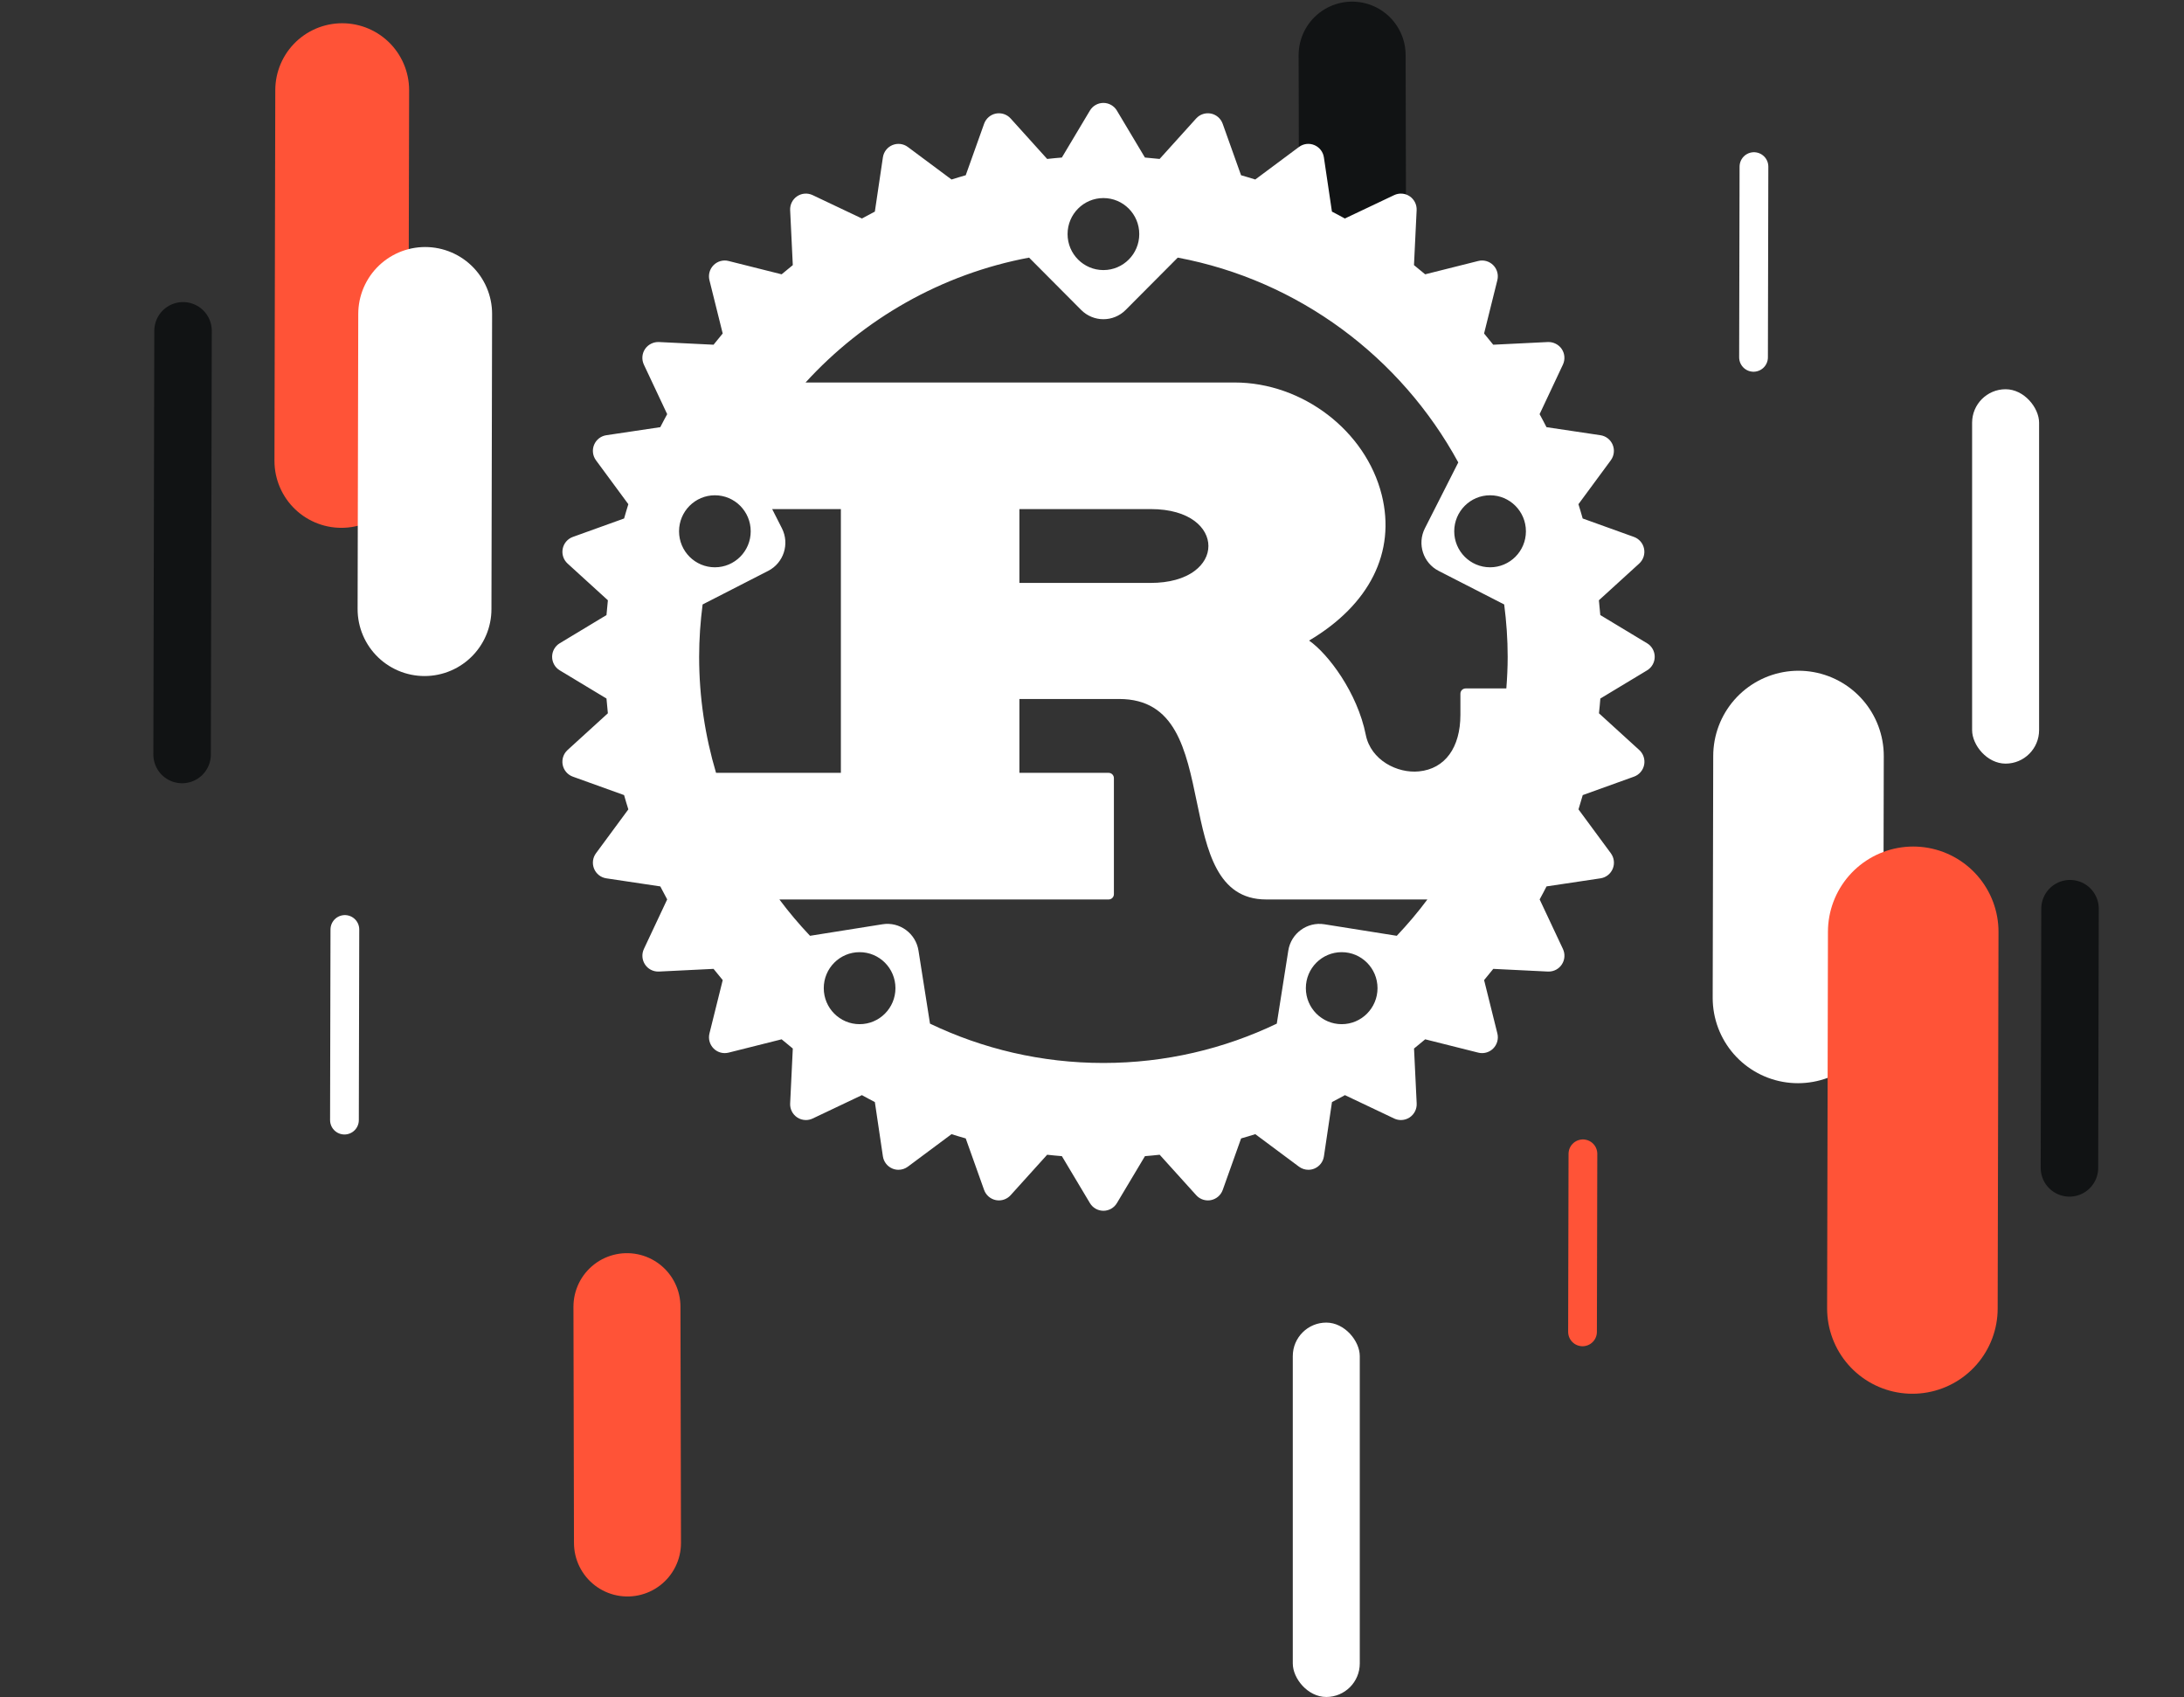 <svg width="686" height="533" viewBox="0 0 686 533" fill="none" xmlns="http://www.w3.org/2000/svg">
<rect x="0" y="0" width="686" height="533" fill="#333333" stroke="none"/>
<path d="M57.197 236.927L57.493 103.885" stroke="#111314" stroke-width="18.058" stroke-linecap="round"/>
<path d="M107.228 144.726L107.487 28.317" stroke="#FF5337" stroke-width="42.04" stroke-linecap="round"/>
<path d="M133.344 191.268L133.549 98.589" stroke="white" stroke-width="42.04" stroke-linecap="round"/>
<path d="M424.808 63.049L424.706 17.317" stroke="#111314" stroke-width="33.611" stroke-linecap="round"/>
<path d="M197.093 484.513L196.928 410.316" stroke="#FF5337" stroke-width="33.611" stroke-linecap="round"/>
<path d="M108.193 351.733L108.326 291.867" stroke="white" stroke-width="9.029" stroke-linecap="round"/>
<path d="M550.788 112.212L550.921 52.316" stroke="white" stroke-width="9.029" stroke-linecap="round"/>
<path d="M564.746 313.354L564.915 237.409" stroke="white" stroke-width="53.573" stroke-linecap="round"/>
<path d="M600.687 410.872L600.949 292.611" stroke="#FF5337" stroke-width="53.573" stroke-linecap="round"/>
<path d="M650.018 366.733L650.199 285.343" stroke="#111314" stroke-width="18.058" stroke-linecap="round"/>
<rect x="619.444" y="122.226" width="21.04" height="117.562" rx="10.52" fill="white"/>
<path d="M497.076 418.226L497.201 362.316" stroke="#FF5337" stroke-width="9.029" stroke-linecap="round"/>
<rect x="406.068" y="415.316" width="21.04" height="117.562" rx="10.52" fill="white"/>
<path d="M517.332 201.986L502.658 193.14C502.528 191.585 502.391 190.037 502.217 188.496L514.879 176.961C516.167 175.784 516.746 174.025 516.406 172.31C516.066 170.602 514.858 169.192 513.222 168.603L497.123 162.81C496.696 161.305 496.262 159.808 495.792 158.326L505.958 144.538C506.992 143.135 507.217 141.296 506.551 139.675C505.885 138.062 504.431 136.921 502.709 136.666L485.756 134.137C485.047 132.763 484.338 131.397 483.592 130.052L490.915 114.491C491.653 112.914 491.523 111.06 490.553 109.607C489.584 108.153 487.876 107.339 486.197 107.404L469.027 108.247C468.086 107.063 467.131 105.885 466.154 104.722L470.322 87.976C470.742 86.283 470.25 84.488 469.02 83.259C467.79 82.024 465.995 81.522 464.324 81.951L447.646 86.138C446.488 85.156 445.323 84.197 444.136 83.252L444.969 66.005C445.055 64.26 444.223 62.603 442.776 61.629C441.336 60.655 439.491 60.524 437.914 61.266L422.422 68.614C421.084 67.865 419.723 67.153 418.363 66.448L415.838 49.419C415.585 47.689 414.441 46.228 412.842 45.559C411.229 44.883 409.398 45.116 408.002 46.155L394.283 56.367C392.807 55.895 391.316 55.458 389.818 55.03L384.044 38.858C383.458 37.215 382.055 36.001 380.354 35.66C378.647 35.333 376.888 35.9 375.723 37.193L364.24 49.913C362.706 49.738 361.165 49.6 359.624 49.469L350.818 34.73C349.928 33.232 348.315 32.316 346.578 32.316C344.842 32.316 343.228 33.232 342.338 34.73L333.532 49.469C331.991 49.6 330.443 49.738 328.916 49.913L317.433 37.193C316.268 35.9 314.51 35.333 312.802 35.66C311.102 36.001 309.698 37.215 309.112 38.858L303.338 55.03C301.847 55.458 300.35 55.895 298.874 56.367L285.155 46.155C283.758 45.116 281.928 44.89 280.314 45.559C278.708 46.228 277.572 47.689 277.319 49.419L274.793 66.448C273.433 67.153 272.073 67.873 270.734 68.614L255.243 61.266C253.665 60.524 251.82 60.655 250.38 61.629C248.933 62.603 248.101 64.26 248.188 66.005L249.02 83.252C247.841 84.197 246.668 85.156 245.511 86.138L228.832 81.951C227.154 81.522 225.367 82.024 224.137 83.259C222.906 84.495 222.414 86.283 222.834 87.976L227.002 104.722C226.025 105.885 225.07 107.056 224.129 108.247L206.959 107.404C205.288 107.332 203.573 108.153 202.603 109.607C201.634 111.053 201.503 112.906 202.241 114.491L209.564 130.052C208.819 131.397 208.11 132.763 207.4 134.137L190.447 136.666C188.725 136.921 187.271 138.069 186.605 139.675C185.94 141.289 186.164 143.135 187.199 144.538L197.365 158.326C196.894 159.808 196.46 161.305 196.033 162.81L179.934 168.603C178.299 169.192 177.09 170.602 176.75 172.31C176.41 174.025 176.989 175.791 178.277 176.961L190.939 188.496C190.766 190.037 190.628 191.585 190.498 193.14L175.824 201.986C174.334 202.88 173.422 204.501 173.422 206.245C173.422 207.989 174.334 209.61 175.824 210.504L190.498 219.349C190.628 220.898 190.766 222.453 190.932 223.987L178.27 235.521C176.982 236.699 176.403 238.458 176.743 240.173C177.083 241.881 178.291 243.291 179.927 243.88L196.026 249.672C196.46 251.177 196.887 252.674 197.365 254.157L187.199 267.938C186.164 269.34 185.94 271.179 186.605 272.8C187.271 274.414 188.725 275.555 190.447 275.809L207.4 278.346C208.102 279.719 208.819 281.078 209.564 282.43L202.249 297.992C201.511 299.569 201.641 301.422 202.61 302.876C203.529 304.264 205.078 305.085 206.72 305.085C206.8 305.085 206.88 305.085 206.959 305.085L224.129 304.242C225.077 305.427 226.032 306.612 227.009 307.767L222.841 324.521C222.422 326.214 222.914 328.002 224.144 329.238C225.084 330.183 226.343 330.691 227.639 330.691C228.037 330.691 228.442 330.64 228.84 330.546L245.511 326.359C246.668 327.341 247.841 328.3 249.02 329.252L248.188 346.5C248.101 348.244 248.933 349.901 250.38 350.875C251.205 351.435 252.167 351.711 253.13 351.711C253.846 351.711 254.57 351.551 255.243 351.239L270.727 343.89C272.065 344.639 273.426 345.351 274.793 346.064L277.319 363.093C277.572 364.823 278.715 366.284 280.314 366.952C280.929 367.207 281.566 367.33 282.21 367.33C283.252 367.33 284.294 366.996 285.155 366.356L298.874 356.145C300.35 356.617 301.84 357.053 303.338 357.482L309.105 373.654C309.691 375.296 311.095 376.51 312.795 376.852C313.121 376.91 313.439 376.946 313.764 376.946C315.146 376.946 316.485 376.365 317.433 375.318L328.916 362.606C330.45 362.781 331.991 362.919 333.54 363.049L342.345 377.789C343.235 379.287 344.849 380.202 346.585 380.202C348.322 380.202 349.935 379.287 350.825 377.789L359.631 363.049C361.18 362.919 362.721 362.781 364.255 362.606L375.738 375.318C376.686 376.365 378.024 376.946 379.406 376.946C379.725 376.946 380.05 376.917 380.376 376.852C382.076 376.51 383.48 375.296 384.066 373.654L389.833 357.482C391.331 357.053 392.821 356.617 394.297 356.145L408.016 366.356C408.877 367.003 409.919 367.33 410.961 367.33C411.605 367.33 412.242 367.207 412.857 366.952C414.463 366.284 415.599 364.823 415.852 363.093L418.377 346.064C419.745 345.351 421.105 344.639 422.444 343.89L437.928 351.239C438.601 351.558 439.325 351.711 440.041 351.711C441.003 351.711 441.966 351.428 442.791 350.875C444.238 349.901 445.07 348.244 444.983 346.5L444.151 329.252C445.33 328.307 446.502 327.341 447.66 326.359L464.331 330.546C464.729 330.648 465.134 330.691 465.532 330.691C466.827 330.691 468.086 330.183 469.027 329.238C470.257 328.002 470.749 326.214 470.329 324.521L466.162 307.767C467.139 306.604 468.094 305.427 469.041 304.242L486.212 305.085C486.291 305.085 486.371 305.085 486.45 305.085C488.093 305.085 489.641 304.257 490.56 302.876C491.53 301.429 491.66 299.576 490.922 297.992L483.607 282.43C484.352 281.086 485.061 279.719 485.77 278.346L502.723 275.809C504.446 275.555 505.9 274.406 506.566 272.8C507.231 271.186 507.007 269.34 505.972 267.938L495.806 254.157C496.276 252.674 496.711 251.177 497.145 249.672L513.244 243.88C514.879 243.291 516.088 241.881 516.428 240.173C516.768 238.458 516.189 236.691 514.901 235.521L502.239 223.987C502.412 222.446 502.55 220.898 502.673 219.349L517.347 210.504C518.837 209.61 519.749 207.989 519.749 206.245C519.749 204.501 518.837 202.88 517.347 201.986H517.332ZM346.585 62.196C352.801 62.196 357.844 67.255 357.844 73.505C357.844 79.756 352.808 84.808 346.585 84.808C340.363 84.808 335.327 79.749 335.327 73.505C335.327 67.262 340.363 62.196 346.585 62.196ZM213.29 166.837C213.29 160.593 218.326 155.527 224.549 155.527C230.772 155.527 235.8 160.586 235.8 166.837C235.8 173.087 230.764 178.139 224.549 178.139C218.334 178.139 213.29 173.08 213.29 166.837ZM224.911 242.688C221.474 231.131 219.6 218.906 219.6 206.245C219.6 200.67 219.998 195.197 220.692 189.811L241.285 179.265C246.155 176.772 248.087 170.791 245.605 165.899L242.544 159.866H264.121V242.688H224.904H224.911ZM270.003 321.606C263.788 321.606 258.745 316.547 258.745 310.297C258.745 304.046 263.781 298.995 270.003 298.995C276.226 298.995 281.262 304.053 281.262 310.297C281.262 316.54 276.226 321.606 270.003 321.606ZM421.431 321.606C415.216 321.606 410.172 316.547 410.172 310.297C410.172 304.046 415.208 298.995 421.431 298.995C427.654 298.995 432.682 304.053 432.682 310.297C432.682 316.54 427.646 321.606 421.431 321.606ZM438.731 293.856L415.982 290.236C410.599 289.379 405.513 293.071 404.659 298.493L401.041 321.439C384.529 329.347 366.064 333.788 346.578 333.788C327.093 333.788 308.634 329.347 292.115 321.439L288.498 298.493C287.644 293.071 282.564 289.364 277.174 290.236L254.425 293.856C251.01 290.236 247.783 286.442 244.809 282.445H348.228C349.14 282.445 349.878 281.704 349.878 280.788V244.345C349.878 243.429 349.14 242.688 348.228 242.688H320.197V219.495H351.527C369.233 219.495 372.503 235.289 375.962 252.013C379.059 266.971 382.257 282.445 397.698 282.445H448.348C445.374 286.442 442.147 290.244 438.731 293.856ZM320.197 183.052V159.859H361.426C373.893 159.859 379.565 165.87 379.565 171.452C379.565 174.388 378.039 177.157 375.282 179.236C371.975 181.729 367.178 183.045 361.426 183.045H320.197V183.052ZM473.137 216.181H460.366C459.454 216.181 458.716 216.922 458.716 217.838V224.466C458.716 234.78 453.861 241.416 445.728 242.223C438.927 242.928 430.584 238.712 428.999 230.768C426.358 217.496 417.184 205.322 411.185 201.15C430.179 189.906 438.485 173.393 434.014 155.44C428.999 135.3 409.138 120.109 387.807 120.109H253.028C271.248 100.158 295.697 86.058 323.236 80.897L339.589 97.323C341.52 99.264 344.053 100.238 346.585 100.238C349.118 100.238 351.65 99.264 353.582 97.323L369.935 80.897C407.951 88.027 440.063 112.194 458.051 145.214L447.559 165.899C445.077 170.791 447.016 176.78 451.879 179.265L472.471 189.811C473.166 195.197 473.564 200.677 473.564 206.245C473.564 209.596 473.397 212.903 473.144 216.181H473.137ZM468.036 178.139C461.82 178.139 456.777 173.08 456.777 166.837C456.777 160.593 461.82 155.527 468.036 155.527C474.251 155.527 479.294 160.586 479.294 166.837C479.294 173.087 474.258 178.139 468.036 178.139Z" fill="white"/>
</svg>
